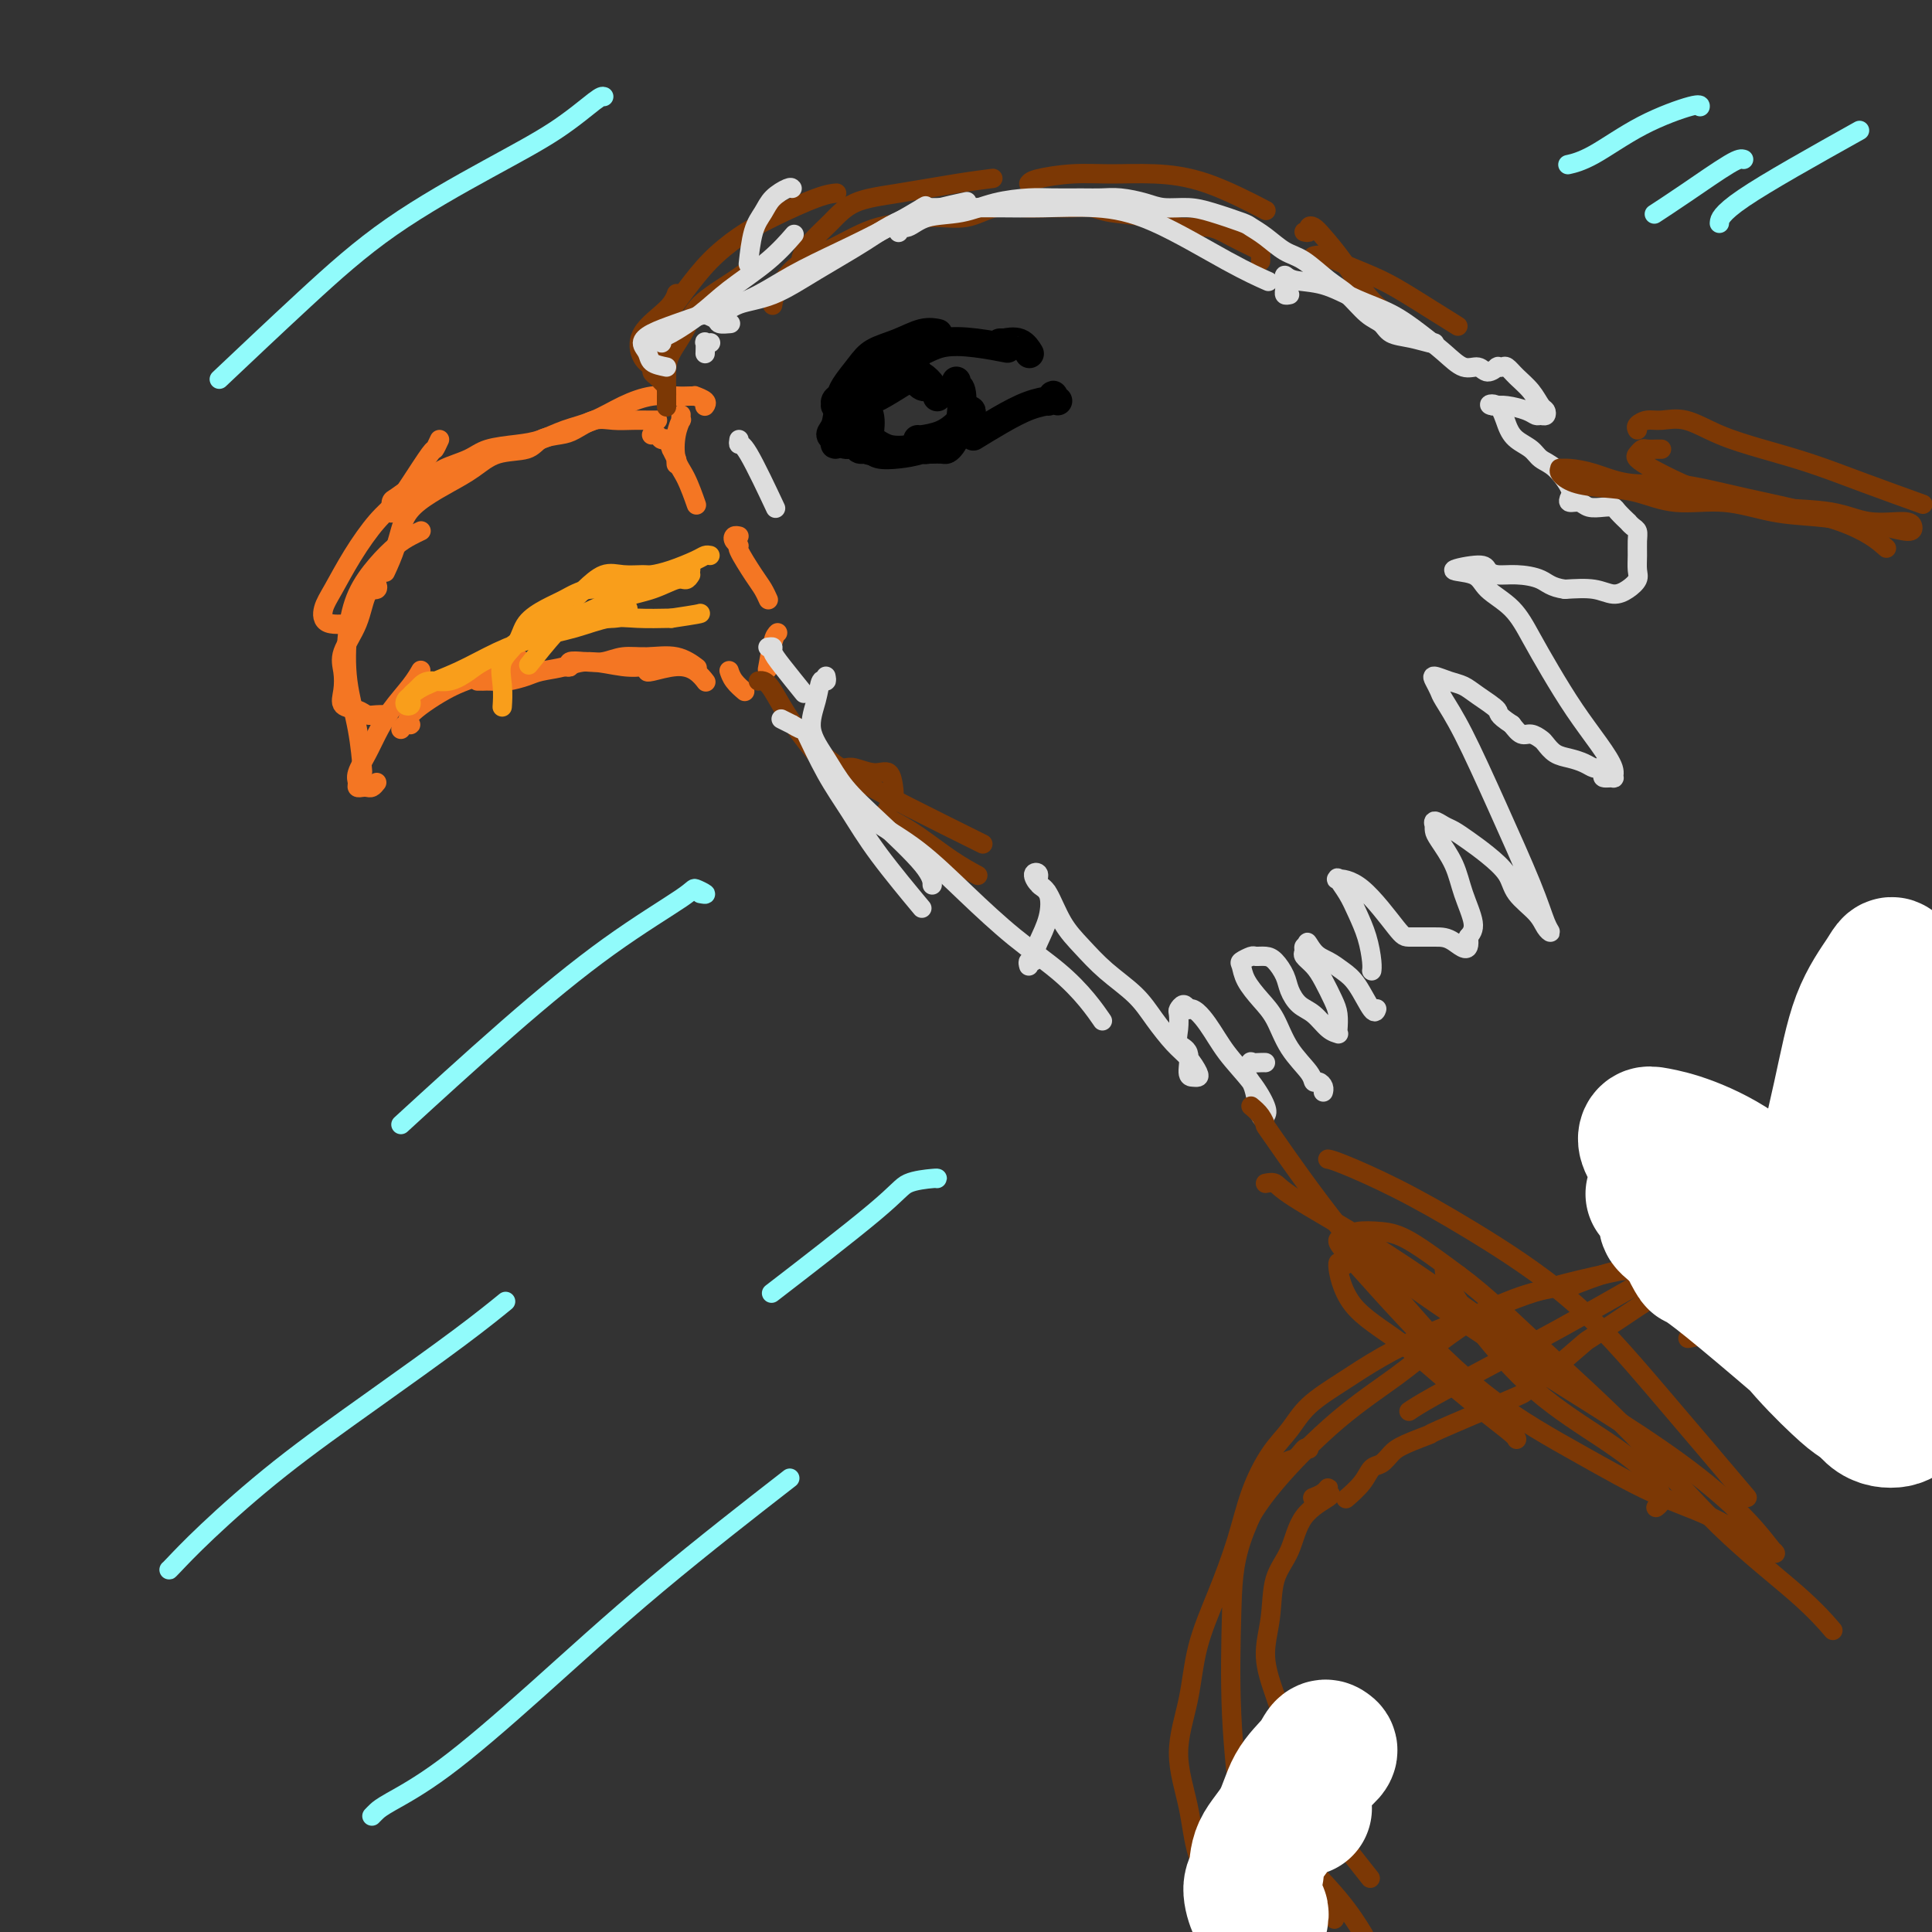<svg viewBox='0 0 400 400' version='1.1' xmlns='http://www.w3.org/2000/svg' xmlns:xlink='http://www.w3.org/1999/xlink'><rect x="0" y="0" width="400" height="400" fill="#333333" stroke="none"/><g fill='none' stroke='rgb(244,118,35)' stroke-width='4' stroke-linecap='round' stroke-linejoin='round'><path d='M146,84c-0.062,0.083 -0.123,0.166 0,0c0.123,-0.166 0.432,-0.580 0,-1c-0.432,-0.420 -1.604,-0.846 -2,-1c-0.396,-0.154 -0.015,-0.036 0,0c0.015,0.036 -0.336,-0.009 -1,0c-0.664,0.009 -1.643,0.071 -3,0c-1.357,-0.071 -3.093,-0.275 -5,0c-1.907,0.275 -3.985,1.030 -6,2c-2.015,0.970 -3.968,2.157 -6,3c-2.032,0.843 -4.145,1.342 -6,2c-1.855,0.658 -3.452,1.475 -5,2c-1.548,0.525 -3.046,0.760 -5,1c-1.954,0.240 -4.364,0.487 -6,1c-1.636,0.513 -2.497,1.293 -4,2c-1.503,0.707 -3.646,1.340 -5,2c-1.354,0.660 -1.918,1.347 -3,2c-1.082,0.653 -2.682,1.272 -4,2c-1.318,0.728 -2.353,1.566 -3,2c-0.647,0.434 -0.905,0.463 -1,1c-0.095,0.537 -0.027,1.582 0,2c0.027,0.418 0.014,0.209 0,0'/><path d='M135,90c-0.089,0.035 -0.177,0.070 0,0c0.177,-0.070 0.621,-0.245 1,0c0.379,0.245 0.694,0.911 1,1c0.306,0.089 0.604,-0.398 1,0c0.396,0.398 0.891,1.679 1,2c0.109,0.321 -0.167,-0.320 0,0c0.167,0.320 0.777,1.601 1,2c0.223,0.399 0.060,-0.085 0,0c-0.060,0.085 -0.017,0.739 0,1c0.017,0.261 0.009,0.131 0,0'/><path d='M141,86c0.007,-0.128 0.015,-0.257 0,0c-0.015,0.257 -0.051,0.898 0,1c0.051,0.102 0.189,-0.336 0,0c-0.189,0.336 -0.705,1.446 -1,3c-0.295,1.554 -0.368,3.550 0,5c0.368,1.450 1.176,2.352 2,4c0.824,1.648 1.664,4.042 2,5c0.336,0.958 0.168,0.479 0,0'/><path d='M153,111c-0.387,-0.082 -0.774,-0.163 -1,0c-0.226,0.163 -0.293,0.571 0,1c0.293,0.429 0.944,0.879 1,1c0.056,0.121 -0.482,-0.086 0,1c0.482,1.086 1.985,3.466 3,5c1.015,1.534 1.543,2.221 2,3c0.457,0.779 0.845,1.651 1,2c0.155,0.349 0.078,0.174 0,0'/><path d='M161,131c-0.311,0.289 -0.622,0.578 -1,2c-0.378,1.422 -0.822,3.978 -1,5c-0.178,1.022 -0.089,0.511 0,0'/><path d='M136,87c0.117,-0.000 0.233,-0.000 0,0c-0.233,0.000 -0.817,0.001 -1,0c-0.183,-0.001 0.034,-0.002 0,0c-0.034,0.002 -0.320,0.007 -1,0c-0.680,-0.007 -1.755,-0.027 -3,0c-1.245,0.027 -2.658,0.100 -4,0c-1.342,-0.100 -2.611,-0.373 -4,0c-1.389,0.373 -2.899,1.394 -4,2c-1.101,0.606 -1.795,0.798 -3,1c-1.205,0.202 -2.922,0.413 -4,1c-1.078,0.587 -1.516,1.549 -3,2c-1.484,0.451 -4.015,0.390 -6,1c-1.985,0.610 -3.423,1.890 -5,3c-1.577,1.110 -3.291,2.049 -5,3c-1.709,0.951 -3.411,1.912 -5,3c-1.589,1.088 -3.065,2.302 -4,4c-0.935,1.698 -1.329,3.880 -2,6c-0.671,2.120 -1.620,4.177 -2,5c-0.380,0.823 -0.190,0.411 0,0'/><path d='M91,91c-0.413,0.887 -0.825,1.774 -1,2c-0.175,0.226 -0.111,-0.210 -1,1c-0.889,1.210 -2.731,4.067 -4,6c-1.269,1.933 -1.965,2.943 -3,4c-1.035,1.057 -2.408,2.161 -4,4c-1.592,1.839 -3.403,4.412 -5,7c-1.597,2.588 -2.980,5.191 -4,7c-1.020,1.809 -1.675,2.825 -2,4c-0.325,1.175 -0.318,2.509 1,3c1.318,0.491 3.948,0.140 5,0c1.052,-0.140 0.526,-0.070 0,0'/><path d='M87,110c0.160,-0.075 0.321,-0.151 0,0c-0.321,0.151 -1.123,0.528 -2,1c-0.877,0.472 -1.830,1.038 -3,2c-1.170,0.962 -2.556,2.318 -4,4c-1.444,1.682 -2.947,3.688 -4,6c-1.053,2.312 -1.655,4.929 -2,8c-0.345,3.071 -0.433,6.596 0,10c0.433,3.404 1.386,6.686 2,10c0.614,3.314 0.890,6.661 1,8c0.110,1.339 0.055,0.669 0,0'/><path d='M78,122c-0.051,-0.543 -0.102,-1.086 0,-1c0.102,0.086 0.357,0.802 0,1c-0.357,0.198 -1.324,-0.120 -2,1c-0.676,1.120 -1.059,3.680 -2,6c-0.941,2.320 -2.439,4.400 -3,6c-0.561,1.600 -0.187,2.720 0,4c0.187,1.280 0.185,2.721 0,4c-0.185,1.279 -0.554,2.395 0,3c0.554,0.605 2.030,0.698 3,1c0.970,0.302 1.435,0.813 2,1c0.565,0.187 1.229,0.050 2,0c0.771,-0.050 1.649,-0.014 2,0c0.351,0.014 0.176,0.007 0,0'/><path d='M78,162c-0.331,0.421 -0.663,0.842 -1,1c-0.337,0.158 -0.680,0.052 -1,0c-0.320,-0.052 -0.615,-0.050 -1,0c-0.385,0.050 -0.858,0.150 -1,0c-0.142,-0.150 0.047,-0.548 0,-1c-0.047,-0.452 -0.329,-0.956 0,-2c0.329,-1.044 1.269,-2.627 2,-4c0.731,-1.373 1.254,-2.536 2,-4c0.746,-1.464 1.715,-3.227 3,-5c1.285,-1.773 2.884,-3.554 4,-5c1.116,-1.446 1.747,-2.556 2,-3c0.253,-0.444 0.126,-0.222 0,0'/><path d='M83,151c0.263,-0.447 0.526,-0.895 1,-1c0.474,-0.105 1.158,0.132 1,0c-0.158,-0.132 -1.158,-0.635 0,-2c1.158,-1.365 4.475,-3.593 7,-5c2.525,-1.407 4.257,-1.994 7,-3c2.743,-1.006 6.498,-2.430 8,-3c1.502,-0.570 0.751,-0.285 0,0'/><path d='M99,141c-0.125,0.000 -0.250,0.001 0,0c0.250,-0.001 0.875,-0.003 1,0c0.125,0.003 -0.250,0.012 0,0c0.250,-0.012 1.126,-0.044 2,0c0.874,0.044 1.746,0.165 3,0c1.254,-0.165 2.891,-0.615 4,-1c1.109,-0.385 1.692,-0.706 3,-1c1.308,-0.294 3.342,-0.562 5,-1c1.658,-0.438 2.939,-1.045 5,-1c2.061,0.045 4.901,0.743 7,1c2.099,0.257 3.457,0.073 4,0c0.543,-0.073 0.272,-0.037 0,0'/><path d='M117,138c0.488,0.111 0.975,0.222 1,0c0.025,-0.222 -0.414,-0.777 0,-1c0.414,-0.223 1.681,-0.114 3,0c1.319,0.114 2.690,0.234 4,0c1.310,-0.234 2.558,-0.822 4,-1c1.442,-0.178 3.077,0.055 5,0c1.923,-0.055 4.133,-0.400 6,0c1.867,0.400 3.391,1.543 4,2c0.609,0.457 0.305,0.229 0,0'/><path d='M134,139c-0.003,0.009 -0.005,0.018 0,0c0.005,-0.018 0.019,-0.064 0,0c-0.019,0.064 -0.071,0.238 1,0c1.071,-0.238 3.267,-0.889 5,-1c1.733,-0.111 3.005,0.316 4,1c0.995,0.684 1.713,1.624 2,2c0.287,0.376 0.144,0.188 0,0'/><path d='M151,139c-0.004,-0.012 -0.008,-0.024 0,0c0.008,0.024 0.027,0.084 0,0c-0.027,-0.084 -0.100,-0.311 0,0c0.100,0.311 0.373,1.161 1,2c0.627,0.839 1.608,1.668 2,2c0.392,0.332 0.196,0.166 0,0'/></g>
<g fill='none' stroke='rgb(249,158,27)' stroke-width='4' stroke-linecap='round' stroke-linejoin='round'><path d='M147,115c-0.318,-0.061 -0.636,-0.122 -1,0c-0.364,0.122 -0.775,0.426 -2,1c-1.225,0.574 -3.264,1.419 -5,2c-1.736,0.581 -3.168,0.897 -4,1c-0.832,0.103 -1.065,-0.006 -2,0c-0.935,0.006 -2.571,0.127 -4,0c-1.429,-0.127 -2.649,-0.503 -4,0c-1.351,0.503 -2.832,1.886 -4,3c-1.168,1.114 -2.025,1.958 -3,3c-0.975,1.042 -2.070,2.280 -3,3c-0.930,0.720 -1.694,0.920 -2,1c-0.306,0.080 -0.153,0.040 0,0'/><path d='M143,118c0.004,-0.399 0.008,-0.799 0,-1c-0.008,-0.201 -0.026,-0.204 0,0c0.026,0.204 0.098,0.613 -1,1c-1.098,0.387 -3.364,0.751 -5,1c-1.636,0.249 -2.642,0.384 -4,1c-1.358,0.616 -3.068,1.714 -5,2c-1.932,0.286 -4.088,-0.241 -6,0c-1.912,0.241 -3.581,1.249 -5,2c-1.419,0.751 -2.587,1.246 -4,2c-1.413,0.754 -3.072,1.768 -4,3c-0.928,1.232 -1.124,2.681 -2,4c-0.876,1.319 -2.431,2.508 -3,4c-0.569,1.492 -0.153,3.286 0,5c0.153,1.714 0.044,3.347 0,4c-0.044,0.653 -0.022,0.327 0,0'/><path d='M143,119c-0.304,0.473 -0.608,0.945 -1,1c-0.392,0.055 -0.872,-0.309 -2,0c-1.128,0.309 -2.902,1.290 -5,2c-2.098,0.710 -4.519,1.149 -7,2c-2.481,0.851 -5.023,2.115 -7,3c-1.977,0.885 -3.390,1.392 -5,2c-1.610,0.608 -3.417,1.317 -5,2c-1.583,0.683 -2.944,1.339 -4,2c-1.056,0.661 -1.809,1.325 -3,2c-1.191,0.675 -2.820,1.361 -4,2c-1.180,0.639 -1.913,1.232 -3,2c-1.087,0.768 -2.530,1.711 -4,2c-1.470,0.289 -2.969,-0.078 -4,0c-1.031,0.078 -1.596,0.599 -2,1c-0.404,0.401 -0.648,0.683 -1,1c-0.352,0.317 -0.813,0.670 -1,1c-0.187,0.330 -0.101,0.636 0,1c0.101,0.364 0.215,0.786 0,1c-0.215,0.214 -0.759,0.221 -1,0c-0.241,-0.221 -0.178,-0.670 0,-1c0.178,-0.330 0.470,-0.539 1,-1c0.530,-0.461 1.297,-1.173 3,-2c1.703,-0.827 4.341,-1.770 7,-3c2.659,-1.230 5.339,-2.746 8,-4c2.661,-1.254 5.304,-2.245 8,-3c2.696,-0.755 5.444,-1.275 8,-2c2.556,-0.725 4.919,-1.657 7,-2c2.081,-0.343 3.880,-0.098 6,0c2.120,0.098 4.560,0.049 7,0'/><path d='M139,128c5.689,-0.844 5.911,-0.956 6,-1c0.089,-0.044 0.044,-0.022 0,0'/><path d='M130,126c-0.379,0.298 -0.757,0.596 -1,1c-0.243,0.404 -0.350,0.915 -2,1c-1.650,0.085 -4.844,-0.256 -7,0c-2.156,0.256 -3.273,1.107 -5,3c-1.727,1.893 -4.065,4.826 -5,6c-0.935,1.174 -0.468,0.587 0,0'/></g>
<g fill='none' stroke='rgb(124,56,5)' stroke-width='4' stroke-linecap='round' stroke-linejoin='round'><path d='M138,80c-0.343,-0.334 -0.687,-0.667 -1,-1c-0.313,-0.333 -0.596,-0.664 -1,-1c-0.404,-0.336 -0.929,-0.676 -1,-1c-0.071,-0.324 0.310,-0.630 0,-1c-0.310,-0.370 -1.312,-0.804 -2,-2c-0.688,-1.196 -1.061,-3.156 0,-5c1.061,-1.844 3.555,-3.573 5,-5c1.445,-1.427 1.841,-2.550 2,-3c0.159,-0.450 0.079,-0.225 0,0'/><path d='M138,84c0.001,0.222 0.001,0.445 0,0c-0.001,-0.445 -0.005,-1.556 0,-2c0.005,-0.444 0.017,-0.221 0,-1c-0.017,-0.779 -0.063,-2.561 0,-4c0.063,-1.439 0.234,-2.537 1,-4c0.766,-1.463 2.125,-3.293 3,-5c0.875,-1.707 1.265,-3.293 3,-5c1.735,-1.707 4.813,-3.537 7,-5c2.187,-1.463 3.482,-2.561 4,-3c0.518,-0.439 0.259,-0.220 0,0'/><path d='M138,78c-0.461,0.154 -0.921,0.308 -1,0c-0.079,-0.308 0.225,-1.077 0,-2c-0.225,-0.923 -0.978,-1.999 -1,-3c-0.022,-1.001 0.688,-1.926 1,-3c0.312,-1.074 0.228,-2.295 1,-4c0.772,-1.705 2.401,-3.893 4,-6c1.599,-2.107 3.168,-4.134 5,-6c1.832,-1.866 3.927,-3.572 6,-5c2.073,-1.428 4.123,-2.579 7,-4c2.877,-1.421 6.582,-3.113 9,-4c2.418,-0.887 3.548,-0.968 4,-1c0.452,-0.032 0.226,-0.016 0,0'/><path d='M166,55c0.035,-0.376 0.071,-0.751 0,-1c-0.071,-0.249 -0.248,-0.370 0,-1c0.248,-0.630 0.920,-1.769 2,-3c1.080,-1.231 2.567,-2.554 4,-4c1.433,-1.446 2.812,-3.015 5,-4c2.188,-0.985 5.184,-1.388 9,-2c3.816,-0.612 8.450,-1.434 12,-2c3.550,-0.566 6.014,-0.876 7,-1c0.986,-0.124 0.493,-0.062 0,0'/><path d='M213,38c0.240,-0.308 0.480,-0.616 2,-1c1.520,-0.384 4.322,-0.845 7,-1c2.678,-0.155 5.234,-0.006 8,0c2.766,0.006 5.741,-0.132 9,0c3.259,0.132 6.800,0.536 11,2c4.200,1.464 9.057,3.990 11,5c1.943,1.010 0.971,0.505 0,0'/><path d='M270,48c0.443,0.104 0.886,0.209 1,0c0.114,-0.209 -0.101,-0.730 0,-1c0.101,-0.270 0.518,-0.289 1,0c0.482,0.289 1.030,0.887 2,2c0.970,1.113 2.363,2.742 4,5c1.637,2.258 3.518,5.146 5,7c1.482,1.854 2.566,2.672 3,3c0.434,0.328 0.217,0.164 0,0'/><path d='M272,53c0.032,-0.011 0.065,-0.023 0,0c-0.065,0.023 -0.227,0.079 0,0c0.227,-0.079 0.843,-0.294 2,0c1.157,0.294 2.854,1.095 5,2c2.146,0.905 4.740,1.913 7,3c2.260,1.087 4.185,2.254 7,4c2.815,1.746 6.518,4.070 8,5c1.482,0.930 0.741,0.465 0,0'/><path d='M261,54c-0.003,0.082 -0.005,0.163 0,0c0.005,-0.163 0.018,-0.571 0,-1c-0.018,-0.429 -0.068,-0.879 0,-1c0.068,-0.121 0.253,0.089 0,0c-0.253,-0.089 -0.946,-0.475 -2,-1c-1.054,-0.525 -2.470,-1.187 -4,-2c-1.530,-0.813 -3.175,-1.777 -5,-2c-1.825,-0.223 -3.831,0.294 -6,0c-2.169,-0.294 -4.502,-1.399 -7,-2c-2.498,-0.601 -5.163,-0.696 -7,-1c-1.837,-0.304 -2.846,-0.816 -4,-1c-1.154,-0.184 -2.452,-0.042 -4,0c-1.548,0.042 -3.347,-0.018 -5,0c-1.653,0.018 -3.162,0.113 -5,0c-1.838,-0.113 -4.006,-0.434 -6,0c-1.994,0.434 -3.813,1.624 -6,2c-2.187,0.376 -4.744,-0.062 -7,0c-2.256,0.062 -4.213,0.622 -6,1c-1.787,0.378 -3.403,0.572 -5,1c-1.597,0.428 -3.174,1.089 -5,2c-1.826,0.911 -3.901,2.073 -6,3c-2.099,0.927 -4.222,1.620 -6,3c-1.778,1.380 -3.209,3.449 -4,5c-0.791,1.551 -0.940,2.586 -1,3c-0.060,0.414 -0.030,0.207 0,0'/><path d='M157,141c0.284,-0.064 0.568,-0.128 1,0c0.432,0.128 1.013,0.447 2,2c0.987,1.553 2.381,4.341 5,8c2.619,3.659 6.463,8.188 8,10c1.537,1.812 0.769,0.906 0,0'/><path d='M167,153c0.697,0.828 1.394,1.656 3,3c1.606,1.344 4.121,3.206 7,5c2.879,1.794 6.121,3.522 11,6c4.879,2.478 11.394,5.708 14,7c2.606,1.292 1.303,0.646 0,0'/><path d='M173,159c0.718,0.036 1.436,0.072 2,0c0.564,-0.072 0.975,-0.251 2,0c1.025,0.251 2.665,0.933 4,1c1.335,0.067 2.366,-0.482 3,0c0.634,0.482 0.870,1.996 1,3c0.130,1.004 0.152,1.500 0,2c-0.152,0.500 -0.480,1.005 -1,2c-0.520,0.995 -1.231,2.479 -2,3c-0.769,0.521 -1.594,0.080 -2,0c-0.406,-0.080 -0.392,0.201 0,0c0.392,-0.201 1.164,-0.884 2,-1c0.836,-0.116 1.738,0.333 3,1c1.262,0.667 2.885,1.550 5,3c2.115,1.450 4.723,3.467 7,5c2.277,1.533 4.222,2.581 5,3c0.778,0.419 0.389,0.210 0,0'/></g>
<g fill='none' stroke='rgb(221,221,221)' stroke-width='4' stroke-linecap='round' stroke-linejoin='round'><path d='M137,71c-0.079,-0.400 -0.157,-0.801 0,-1c0.157,-0.199 0.551,-0.198 2,-1c1.449,-0.802 3.955,-2.408 6,-4c2.045,-1.592 3.631,-3.169 6,-5c2.369,-1.831 5.523,-3.916 8,-6c2.477,-2.084 4.279,-4.167 5,-5c0.721,-0.833 0.360,-0.417 0,0'/><path d='M138,76c-1.193,-0.244 -2.386,-0.488 -3,-1c-0.614,-0.512 -0.650,-1.291 -1,-2c-0.350,-0.709 -1.013,-1.346 -1,-2c0.013,-0.654 0.701,-1.325 2,-2c1.299,-0.675 3.207,-1.355 5,-2c1.793,-0.645 3.470,-1.256 6,-2c2.530,-0.744 5.912,-1.622 9,-3c3.088,-1.378 5.883,-3.256 9,-5c3.117,-1.744 6.557,-3.354 10,-5c3.443,-1.646 6.888,-3.328 10,-5c3.112,-1.672 5.889,-3.335 7,-4c1.111,-0.665 0.555,-0.333 0,0'/><path d='M151,67c0.217,-0.021 0.435,-0.042 0,0c-0.435,0.042 -1.522,0.148 -2,0c-0.478,-0.148 -0.347,-0.551 -1,-1c-0.653,-0.449 -2.090,-0.943 -2,-1c0.090,-0.057 1.708,0.324 3,0c1.292,-0.324 2.256,-1.353 4,-2c1.744,-0.647 4.266,-0.913 7,-2c2.734,-1.087 5.680,-2.996 9,-5c3.320,-2.004 7.014,-4.104 10,-6c2.986,-1.896 5.266,-3.587 9,-5c3.734,-1.413 8.924,-2.546 11,-3c2.076,-0.454 1.038,-0.227 0,0'/><path d='M191,44c0.034,0.113 0.069,0.227 0,0c-0.069,-0.227 -0.241,-0.793 0,-1c0.241,-0.207 0.895,-0.055 1,0c0.105,0.055 -0.339,0.014 1,0c1.339,-0.014 4.460,0.001 7,0c2.540,-0.001 4.497,-0.016 7,0c2.503,0.016 5.551,0.064 9,0c3.449,-0.064 7.300,-0.241 11,0c3.700,0.241 7.249,0.900 12,3c4.751,2.100 10.702,5.642 15,8c4.298,2.358 6.942,3.531 8,4c1.058,0.469 0.529,0.235 0,0'/><path d='M267,61c-0.423,0.088 -0.846,0.177 -1,0c-0.154,-0.177 -0.038,-0.618 0,-1c0.038,-0.382 -0.001,-0.703 0,-1c0.001,-0.297 0.042,-0.568 0,-1c-0.042,-0.432 -0.165,-1.026 0,-1c0.165,0.026 0.619,0.670 2,1c1.381,0.330 3.688,0.345 6,1c2.312,0.655 4.628,1.949 7,3c2.372,1.051 4.799,1.860 7,3c2.201,1.140 4.175,2.612 6,4c1.825,1.388 3.502,2.694 5,4c1.498,1.306 2.818,2.613 4,3c1.182,0.387 2.226,-0.145 3,0c0.774,0.145 1.278,0.967 2,1c0.722,0.033 1.661,-0.723 2,-1c0.339,-0.277 0.079,-0.076 0,0c-0.079,0.076 0.022,0.026 0,0c-0.022,-0.026 -0.168,-0.027 0,0c0.168,0.027 0.650,0.081 1,0c0.350,-0.081 0.566,-0.296 1,0c0.434,0.296 1.084,1.102 2,2c0.916,0.898 2.099,1.887 3,3c0.901,1.113 1.521,2.352 2,3c0.479,0.648 0.818,0.707 1,1c0.182,0.293 0.208,0.821 0,1c-0.208,0.179 -0.648,0.010 -1,0c-0.352,-0.010 -0.615,0.141 -1,0c-0.385,-0.141 -0.890,-0.574 -2,-1c-1.110,-0.426 -2.823,-0.846 -4,-1c-1.177,-0.154 -1.817,-0.041 -2,0c-0.183,0.041 0.091,0.012 0,0c-0.091,-0.012 -0.545,-0.006 -1,0'/><path d='M309,84c-1.421,-0.201 0.027,-0.702 1,0c0.973,0.702 1.470,2.609 2,4c0.530,1.391 1.092,2.267 2,3c0.908,0.733 2.163,1.323 3,2c0.837,0.677 1.256,1.439 2,2c0.744,0.561 1.813,0.920 3,2c1.187,1.080 2.491,2.882 3,4c0.509,1.118 0.223,1.554 0,2c-0.223,0.446 -0.382,0.904 0,1c0.382,0.096 1.305,-0.169 2,0c0.695,0.169 1.161,0.771 2,1c0.839,0.229 2.052,0.085 3,0c0.948,-0.085 1.630,-0.111 2,0c0.370,0.111 0.429,0.358 1,1c0.571,0.642 1.656,1.680 2,2c0.344,0.320 -0.051,-0.077 0,0c0.051,0.077 0.549,0.629 1,1c0.451,0.371 0.854,0.560 1,1c0.146,0.440 0.034,1.129 0,2c-0.034,0.871 0.011,1.923 0,3c-0.011,1.077 -0.076,2.180 0,3c0.076,0.820 0.294,1.358 0,2c-0.294,0.642 -1.099,1.389 -2,2c-0.901,0.611 -1.896,1.088 -3,1c-1.104,-0.088 -2.315,-0.739 -4,-1c-1.685,-0.261 -3.842,-0.130 -6,0'/><path d='M324,122c-2.897,-0.389 -3.639,-1.363 -5,-2c-1.361,-0.637 -3.340,-0.938 -5,-1c-1.660,-0.062 -3.002,0.114 -4,0c-0.998,-0.114 -1.651,-0.520 -2,-1c-0.349,-0.480 -0.393,-1.036 -2,-1c-1.607,0.036 -4.776,0.664 -5,1c-0.224,0.336 2.497,0.379 4,1c1.503,0.621 1.787,1.819 3,3c1.213,1.181 3.356,2.345 5,4c1.644,1.655 2.788,3.801 4,6c1.212,2.199 2.492,4.449 4,7c1.508,2.551 3.243,5.401 5,8c1.757,2.599 3.535,4.946 5,7c1.465,2.054 2.618,3.816 3,5c0.382,1.184 -0.006,1.792 0,2c0.006,0.208 0.406,0.018 0,0c-0.406,-0.018 -1.616,0.136 -2,0c-0.384,-0.136 0.060,-0.561 0,-1c-0.060,-0.439 -0.624,-0.890 -1,-1c-0.376,-0.110 -0.563,0.121 -1,0c-0.437,-0.121 -1.124,-0.595 -2,-1c-0.876,-0.405 -1.939,-0.739 -3,-1c-1.061,-0.261 -2.118,-0.447 -3,-1c-0.882,-0.553 -1.587,-1.474 -2,-2c-0.413,-0.526 -0.533,-0.656 -1,-1c-0.467,-0.344 -1.279,-0.900 -2,-1c-0.721,-0.100 -1.349,0.257 -2,0c-0.651,-0.257 -1.326,-1.129 -2,-2'/><path d='M313,150c-3.415,-2.229 -2.453,-2.300 -3,-3c-0.547,-0.700 -2.603,-2.028 -4,-3c-1.397,-0.972 -2.136,-1.588 -3,-2c-0.864,-0.412 -1.852,-0.618 -3,-1c-1.148,-0.382 -2.456,-0.938 -3,-1c-0.544,-0.062 -0.326,0.372 0,1c0.326,0.628 0.759,1.450 1,2c0.241,0.550 0.292,0.830 1,2c0.708,1.170 2.075,3.232 4,7c1.925,3.768 4.408,9.243 7,15c2.592,5.757 5.293,11.797 7,16c1.707,4.203 2.419,6.568 3,8c0.581,1.432 1.031,1.931 1,2c-0.031,0.069 -0.542,-0.292 -1,-1c-0.458,-0.708 -0.864,-1.765 -2,-3c-1.136,-1.235 -3.004,-2.649 -4,-4c-0.996,-1.351 -1.120,-2.637 -2,-4c-0.880,-1.363 -2.516,-2.801 -4,-4c-1.484,-1.199 -2.814,-2.160 -4,-3c-1.186,-0.840 -2.227,-1.560 -3,-2c-0.773,-0.440 -1.279,-0.598 -2,-1c-0.721,-0.402 -1.656,-1.046 -2,-1c-0.344,0.046 -0.096,0.783 0,1c0.096,0.217 0.041,-0.086 0,0c-0.041,0.086 -0.070,0.561 0,1c0.070,0.439 0.237,0.841 1,2c0.763,1.159 2.122,3.073 3,5c0.878,1.927 1.275,3.865 2,6c0.725,2.135 1.779,4.467 2,6c0.221,1.533 -0.389,2.266 -1,3'/><path d='M304,194c0.571,4.000 -1.500,2.000 -3,1c-1.500,-1.000 -2.427,-1.000 -4,-1c-1.573,0.000 -3.790,0.001 -5,0c-1.210,-0.001 -1.412,-0.002 -3,-2c-1.588,-1.998 -4.563,-5.991 -7,-8c-2.437,-2.009 -4.336,-2.033 -5,-2c-0.664,0.033 -0.095,0.125 0,0c0.095,-0.125 -0.286,-0.465 0,0c0.286,0.465 1.240,1.736 2,3c0.760,1.264 1.328,2.521 2,4c0.672,1.479 1.448,3.180 2,5c0.552,1.820 0.879,3.759 1,5c0.121,1.241 0.034,1.783 0,2c-0.034,0.217 -0.017,0.108 0,0'/><path d='M162,149c-0.242,-0.123 -0.485,-0.246 0,0c0.485,0.246 1.696,0.860 2,1c0.304,0.140 -0.300,-0.195 0,0c0.300,0.195 1.503,0.920 2,1c0.497,0.080 0.289,-0.485 1,1c0.711,1.485 2.343,5.019 4,8c1.657,2.981 3.341,5.407 5,8c1.659,2.593 3.293,5.352 6,9c2.707,3.648 6.488,8.185 8,10c1.512,1.815 0.756,0.907 0,0'/><path d='M171,140c0.096,0.506 0.192,1.011 0,1c-0.192,-0.011 -0.672,-0.539 -1,0c-0.328,0.539 -0.505,2.145 -1,4c-0.495,1.855 -1.310,3.959 -1,6c0.310,2.041 1.743,4.018 3,6c1.257,1.982 2.337,3.967 4,6c1.663,2.033 3.910,4.112 7,7c3.090,2.888 7.024,6.585 9,9c1.976,2.415 1.993,3.547 2,4c0.007,0.453 0.003,0.226 0,0'/><path d='M175,165c1.755,1.646 3.511,3.292 6,5c2.489,1.708 5.712,3.478 9,6c3.288,2.522 6.640,5.797 10,9c3.360,3.203 6.729,6.333 10,9c3.271,2.667 6.444,4.869 9,7c2.556,2.131 4.496,4.189 6,6c1.504,1.811 2.573,3.375 3,4c0.427,0.625 0.214,0.313 0,0'/><path d='M213,200c-0.117,-0.437 -0.235,-0.874 0,-1c0.235,-0.126 0.821,0.058 1,0c0.179,-0.058 -0.051,-0.357 0,-1c0.051,-0.643 0.383,-1.629 1,-3c0.617,-1.371 1.520,-3.126 2,-5c0.480,-1.874 0.537,-3.868 0,-5c-0.537,-1.132 -1.669,-1.401 -2,-2c-0.331,-0.599 0.140,-1.529 0,-2c-0.140,-0.471 -0.891,-0.483 -1,0c-0.109,0.483 0.426,1.461 1,2c0.574,0.539 1.189,0.639 2,2c0.811,1.361 1.819,3.983 3,6c1.181,2.017 2.536,3.429 4,5c1.464,1.571 3.039,3.301 5,5c1.961,1.699 4.308,3.365 6,5c1.692,1.635 2.727,3.237 4,5c1.273,1.763 2.783,3.688 4,5c1.217,1.312 2.140,2.012 3,3c0.860,0.988 1.658,2.265 2,3c0.342,0.735 0.228,0.927 0,1c-0.228,0.073 -0.569,0.025 -1,0c-0.431,-0.025 -0.952,-0.028 -1,-1c-0.048,-0.972 0.379,-2.914 0,-4c-0.379,-1.086 -1.563,-1.315 -2,-2c-0.437,-0.685 -0.128,-1.827 0,-3c0.128,-1.173 0.076,-2.376 0,-3c-0.076,-0.624 -0.174,-0.668 0,-1c0.174,-0.332 0.621,-0.952 1,-1c0.379,-0.048 0.689,0.476 1,1'/><path d='M246,209c1.041,-0.690 2.644,1.086 4,3c1.356,1.914 2.466,3.966 4,6c1.534,2.034 3.494,4.049 5,6c1.506,1.951 2.559,3.837 3,5c0.441,1.163 0.271,1.602 0,2c-0.271,0.398 -0.643,0.754 -1,0c-0.357,-0.754 -0.700,-2.619 -1,-4c-0.300,-1.381 -0.557,-2.279 -1,-3c-0.443,-0.721 -1.071,-1.265 -1,-2c0.071,-0.735 0.842,-1.661 1,-2c0.158,-0.339 -0.298,-0.091 0,0c0.298,0.091 1.349,0.024 2,0c0.651,-0.024 0.900,-0.007 1,0c0.100,0.007 0.050,0.003 0,0'/><path d='M274,226c-0.022,0.081 -0.045,0.161 0,0c0.045,-0.161 0.157,-0.565 0,-1c-0.157,-0.435 -0.583,-0.903 -1,-1c-0.417,-0.097 -0.824,0.176 -1,0c-0.176,-0.176 -0.120,-0.802 -1,-2c-0.880,-1.198 -2.694,-2.969 -4,-5c-1.306,-2.031 -2.103,-4.323 -3,-6c-0.897,-1.677 -1.894,-2.740 -3,-4c-1.106,-1.260 -2.322,-2.716 -3,-4c-0.678,-1.284 -0.817,-2.397 -1,-3c-0.183,-0.603 -0.411,-0.696 0,-1c0.411,-0.304 1.462,-0.819 2,-1c0.538,-0.181 0.563,-0.030 1,0c0.437,0.030 1.285,-0.063 2,0c0.715,0.063 1.297,0.281 2,1c0.703,0.719 1.529,1.940 2,3c0.471,1.060 0.589,1.958 1,3c0.411,1.042 1.115,2.227 2,3c0.885,0.773 1.950,1.134 3,2c1.050,0.866 2.086,2.237 3,3c0.914,0.763 1.707,0.918 2,1c0.293,0.082 0.087,0.090 0,0c-0.087,-0.090 -0.053,-0.279 0,-1c0.053,-0.721 0.126,-1.976 0,-3c-0.126,-1.024 -0.450,-1.818 -1,-3c-0.550,-1.182 -1.325,-2.751 -2,-4c-0.675,-1.249 -1.250,-2.177 -2,-3c-0.750,-0.823 -1.675,-1.540 -2,-2c-0.325,-0.460 -0.049,-0.662 0,-1c0.049,-0.338 -0.129,-0.811 0,-1c0.129,-0.189 0.564,-0.095 1,0'/><path d='M271,196c-0.845,-2.035 0.043,-0.124 1,1c0.957,1.124 1.983,1.460 3,2c1.017,0.540 2.024,1.283 3,2c0.976,0.717 1.921,1.409 3,3c1.079,1.591 2.290,4.082 3,5c0.710,0.918 0.917,0.262 1,0c0.083,-0.262 0.041,-0.131 0,0'/><path d='M297,71c-0.079,0.097 -0.159,0.194 -1,0c-0.841,-0.194 -2.444,-0.678 -4,-1c-1.556,-0.322 -3.065,-0.483 -4,-1c-0.935,-0.517 -1.296,-1.392 -2,-2c-0.704,-0.608 -1.752,-0.949 -3,-2c-1.248,-1.051 -2.697,-2.813 -4,-4c-1.303,-1.187 -2.461,-1.799 -4,-3c-1.539,-1.201 -3.458,-2.989 -5,-4c-1.542,-1.011 -2.705,-1.244 -4,-2c-1.295,-0.756 -2.722,-2.035 -4,-3c-1.278,-0.965 -2.407,-1.617 -3,-2c-0.593,-0.383 -0.649,-0.498 -2,-1c-1.351,-0.502 -3.995,-1.392 -6,-2c-2.005,-0.608 -3.369,-0.933 -5,-1c-1.631,-0.067 -3.529,0.126 -5,0c-1.471,-0.126 -2.515,-0.569 -4,-1c-1.485,-0.431 -3.413,-0.848 -5,-1c-1.587,-0.152 -2.835,-0.039 -4,0c-1.165,0.039 -2.248,0.003 -4,0c-1.752,-0.003 -4.173,0.025 -6,0c-1.827,-0.025 -3.059,-0.104 -5,0c-1.941,0.104 -4.590,0.391 -7,1c-2.410,0.609 -4.579,1.540 -7,2c-2.421,0.460 -5.093,0.449 -7,1c-1.907,0.551 -3.047,1.663 -4,2c-0.953,0.337 -1.718,-0.102 -2,0c-0.282,0.102 -0.081,0.743 0,1c0.081,0.257 0.040,0.128 0,0'/><path d='M164,39c-0.129,-0.155 -0.259,-0.310 -1,0c-0.741,0.310 -2.094,1.086 -3,2c-0.906,0.914 -1.367,1.967 -2,3c-0.633,1.033 -1.440,2.047 -2,4c-0.560,1.953 -0.874,4.844 -1,6c-0.126,1.156 -0.063,0.578 0,0'/><path d='M147,71c0.113,-0.016 0.226,-0.032 0,0c-0.226,0.032 -0.793,0.112 -1,0c-0.207,-0.112 -0.056,-0.415 0,0c0.056,0.415 0.016,1.547 0,2c-0.016,0.453 -0.008,0.226 0,0'/><path d='M153,91c-0.077,0.494 -0.155,0.988 0,1c0.155,0.012 0.542,-0.458 2,2c1.458,2.458 3.988,7.845 5,10c1.012,2.155 0.506,1.077 0,0'/><path d='M159,134c0.451,-0.062 0.903,-0.124 1,0c0.097,0.124 -0.159,0.435 0,1c0.159,0.565 0.735,1.383 2,3c1.265,1.617 3.219,4.033 4,5c0.781,0.967 0.391,0.483 0,0'/></g>
<g fill='none' stroke='rgb(0,0,0)' stroke-width='6' stroke-linecap='round' stroke-linejoin='round'><path d='M190,77c-0.714,0.502 -1.427,1.004 -3,2c-1.573,0.996 -4.005,2.485 -5,3c-0.995,0.515 -0.554,0.054 -1,0c-0.446,-0.054 -1.780,0.298 -2,1c-0.220,0.702 0.674,1.753 1,3c0.326,1.247 0.084,2.689 0,4c-0.084,1.311 -0.008,2.491 0,3c0.008,0.509 -0.050,0.346 0,0c0.050,-0.346 0.210,-0.877 0,-1c-0.210,-0.123 -0.789,0.160 -1,0c-0.211,-0.160 -0.053,-0.764 0,-1c0.053,-0.236 -0.000,-0.105 0,0c0.000,0.105 0.053,0.185 0,0c-0.053,-0.185 -0.213,-0.634 0,-1c0.213,-0.366 0.798,-0.650 1,-1c0.202,-0.350 0.022,-0.765 0,-1c-0.022,-0.235 0.116,-0.288 0,0c-0.116,0.288 -0.484,0.919 -1,1c-0.516,0.081 -1.181,-0.388 -2,0c-0.819,0.388 -1.793,1.632 -2,2c-0.207,0.368 0.354,-0.140 0,0c-0.354,0.140 -1.624,0.929 -2,1c-0.376,0.071 0.142,-0.577 0,-1c-0.142,-0.423 -0.945,-0.620 -1,-1c-0.055,-0.380 0.637,-0.944 1,-2c0.363,-1.056 0.396,-2.603 1,-4c0.604,-1.397 1.778,-2.645 3,-4c1.222,-1.355 2.492,-2.816 4,-4c1.508,-1.184 3.254,-2.092 5,-3'/><path d='M186,73c2.967,-3.083 3.383,-2.290 4,-2c0.617,0.290 1.435,0.078 2,0c0.565,-0.078 0.876,-0.022 1,0c0.124,0.022 0.062,0.011 0,0'/><path d='M176,87c0.091,0.092 0.182,0.183 0,0c-0.182,-0.183 -0.638,-0.641 -1,-1c-0.362,-0.359 -0.629,-0.621 -1,-1c-0.371,-0.379 -0.844,-0.876 -1,-1c-0.156,-0.124 0.006,0.126 0,0c-0.006,-0.126 -0.180,-0.628 0,-1c0.180,-0.372 0.714,-0.613 1,-1c0.286,-0.387 0.323,-0.920 1,-2c0.677,-1.080 1.993,-2.706 3,-4c1.007,-1.294 1.706,-2.256 3,-3c1.294,-0.744 3.182,-1.272 5,-2c1.818,-0.728 3.566,-1.658 5,-2c1.434,-0.342 2.552,-0.098 3,0c0.448,0.098 0.224,0.049 0,0'/><path d='M184,76c-0.134,-0.324 -0.268,-0.648 0,-1c0.268,-0.352 0.938,-0.732 2,-1c1.062,-0.268 2.517,-0.426 4,-1c1.483,-0.574 2.996,-1.566 5,-2c2.004,-0.434 4.501,-0.309 7,0c2.499,0.309 5.000,0.803 6,1c1.000,0.197 0.500,0.099 0,0'/><path d='M192,80c-0.308,0.082 -0.616,0.164 -1,0c-0.384,-0.164 -0.842,-0.574 -1,-1c-0.158,-0.426 -0.014,-0.867 0,-1c0.014,-0.133 -0.101,0.042 0,0c0.101,-0.042 0.419,-0.300 1,0c0.581,0.300 1.426,1.158 2,2c0.574,0.842 0.878,1.669 1,2c0.122,0.331 0.061,0.165 0,0'/><path d='M198,79c0.002,0.030 0.004,0.060 0,0c-0.004,-0.060 -0.014,-0.211 0,0c0.014,0.211 0.053,0.784 0,1c-0.053,0.216 -0.199,0.075 0,0c0.199,-0.075 0.744,-0.083 1,1c0.256,1.083 0.225,3.257 0,5c-0.225,1.743 -0.642,3.056 -1,4c-0.358,0.944 -0.657,1.521 -1,2c-0.343,0.479 -0.731,0.860 -1,1c-0.269,0.140 -0.419,0.038 -1,0c-0.581,-0.038 -1.595,-0.011 -2,0c-0.405,0.011 -0.203,0.005 0,0'/><path d='M195,91c0.083,0.030 0.167,0.060 0,0c-0.167,-0.060 -0.584,-0.208 -1,0c-0.416,0.208 -0.832,0.774 -1,1c-0.168,0.226 -0.087,0.113 0,0c0.087,-0.113 0.180,-0.224 0,0c-0.180,0.224 -0.631,0.785 -1,1c-0.369,0.215 -0.654,0.086 -1,0c-0.346,-0.086 -0.752,-0.128 -2,0c-1.248,0.128 -3.339,0.425 -5,0c-1.661,-0.425 -2.892,-1.574 -4,-2c-1.108,-0.426 -2.094,-0.129 -3,0c-0.906,0.129 -1.733,0.091 -2,0c-0.267,-0.091 0.026,-0.236 0,0c-0.026,0.236 -0.370,0.851 0,1c0.370,0.149 1.456,-0.170 2,0c0.544,0.170 0.547,0.828 1,1c0.453,0.172 1.355,-0.143 2,0c0.645,0.143 1.032,0.746 2,1c0.968,0.254 2.517,0.161 4,0c1.483,-0.161 2.899,-0.389 5,-1c2.101,-0.611 4.886,-1.603 6,-2c1.114,-0.397 0.557,-0.198 0,0'/><path d='M219,83c-0.459,-0.391 -0.918,-0.783 -1,-1c-0.082,-0.217 0.213,-0.260 0,0c-0.213,0.260 -0.933,0.823 -1,1c-0.067,0.177 0.521,-0.033 0,0c-0.521,0.033 -2.150,0.308 -4,1c-1.850,0.692 -3.921,1.802 -6,3c-2.079,1.198 -4.165,2.485 -5,3c-0.835,0.515 -0.417,0.257 0,0'/><path d='M201,86c0.111,-0.429 0.223,-0.858 0,-1c-0.223,-0.142 -0.779,0.002 -1,0c-0.221,-0.002 -0.105,-0.152 0,0c0.105,0.152 0.200,0.605 0,1c-0.200,0.395 -0.695,0.733 -1,1c-0.305,0.267 -0.422,0.464 -1,1c-0.578,0.536 -1.619,1.412 -3,2c-1.381,0.588 -3.103,0.889 -4,1c-0.897,0.111 -0.971,0.032 -1,0c-0.029,-0.032 -0.015,-0.016 0,0'/><path d='M207,71c0.403,0.004 0.805,0.009 1,0c0.195,-0.009 0.182,-0.030 0,0c-0.182,0.030 -0.533,0.111 0,0c0.533,-0.111 1.951,-0.415 3,0c1.049,0.415 1.728,1.547 2,2c0.272,0.453 0.136,0.226 0,0'/></g>
<g fill='none' stroke='rgb(124,56,5)' stroke-width='4' stroke-linecap='round' stroke-linejoin='round'><path d='M259,229c0.715,0.598 1.431,1.197 2,2c0.569,0.803 0.992,1.812 1,2c0.008,0.188 -0.400,-0.444 2,3c2.400,3.444 7.608,10.966 14,19c6.392,8.034 13.969,16.581 17,20c3.031,3.419 1.515,1.709 0,0'/><path d='M339,89c-0.165,-0.304 -0.330,-0.609 0,-1c0.330,-0.391 1.154,-0.870 2,-1c0.846,-0.130 1.713,0.089 3,0c1.287,-0.089 2.995,-0.486 5,0c2.005,0.486 4.308,1.854 7,3c2.692,1.146 5.774,2.069 9,3c3.226,0.931 6.597,1.868 10,3c3.403,1.132 6.839,2.459 11,4c4.161,1.541 9.046,3.298 11,4c1.954,0.702 0.977,0.351 0,0'/><path d='M344,93c-0.219,-0.007 -0.439,-0.014 -1,0c-0.561,0.014 -1.464,0.047 -2,0c-0.536,-0.047 -0.705,-0.176 -1,0c-0.295,0.176 -0.716,0.655 -1,1c-0.284,0.345 -0.431,0.555 0,1c0.431,0.445 1.439,1.126 3,2c1.561,0.874 3.674,1.941 6,3c2.326,1.059 4.864,2.111 8,3c3.136,0.889 6.868,1.614 11,2c4.132,0.386 8.662,0.434 12,1c3.338,0.566 5.482,1.651 8,2c2.518,0.349 5.408,-0.039 7,0c1.592,0.039 1.885,0.505 2,1c0.115,0.495 0.051,1.021 -1,1c-1.051,-0.021 -3.088,-0.588 -5,-1c-1.912,-0.412 -3.699,-0.669 -6,-1c-2.301,-0.331 -5.117,-0.736 -8,-1c-2.883,-0.264 -5.834,-0.385 -9,-1c-3.166,-0.615 -6.549,-1.722 -10,-2c-3.451,-0.278 -6.971,0.273 -10,0c-3.029,-0.273 -5.568,-1.369 -8,-2c-2.432,-0.631 -4.758,-0.796 -7,-1c-2.242,-0.204 -4.401,-0.447 -6,-1c-1.599,-0.553 -2.639,-1.414 -3,-2c-0.361,-0.586 -0.043,-0.896 0,-1c0.043,-0.104 -0.190,-0.003 0,0c0.190,0.003 0.804,-0.092 2,0c1.196,0.092 2.976,0.371 5,1c2.024,0.629 4.293,1.608 7,2c2.707,0.392 5.854,0.196 9,0'/><path d='M346,100c5.887,0.766 9.104,1.679 15,3c5.896,1.321 14.472,3.048 20,5c5.528,1.952 8.008,4.129 9,5c0.992,0.871 0.496,0.435 0,0'/><path d='M262,245c0.735,-0.140 1.470,-0.280 2,0c0.530,0.280 0.854,0.980 4,3c3.146,2.020 9.114,5.362 15,9c5.886,3.638 11.691,7.573 18,12c6.309,4.427 13.122,9.346 18,13c4.878,3.654 7.822,6.044 9,7c1.178,0.956 0.589,0.478 0,0'/><path d='M275,240c0.027,0.003 0.054,0.007 0,0c-0.054,-0.007 -0.188,-0.023 0,0c0.188,0.023 0.699,0.085 3,1c2.301,0.915 6.391,2.683 11,5c4.609,2.317 9.735,5.184 16,9c6.265,3.816 13.669,8.579 20,14c6.331,5.421 11.589,11.498 18,19c6.411,7.502 13.975,16.429 17,20c3.025,3.571 1.513,1.785 0,0'/><path d='M299,262c0.011,0.997 0.022,1.994 1,4c0.978,2.006 2.922,5.020 6,9c3.078,3.980 7.290,8.927 12,13c4.710,4.073 9.917,7.274 14,10c4.083,2.726 7.043,4.978 9,7c1.957,2.022 2.912,3.814 3,5c0.088,1.186 -0.689,1.768 -1,2c-0.311,0.232 -0.155,0.116 0,0'/><path d='M314,298c-0.003,-0.195 -0.005,-0.390 -2,-2c-1.995,-1.610 -5.982,-4.633 -10,-8c-4.018,-3.367 -8.069,-7.076 -12,-10c-3.931,-2.924 -7.744,-5.061 -10,-8c-2.256,-2.939 -2.954,-6.680 -3,-8c-0.046,-1.320 0.561,-0.221 1,0c0.439,0.221 0.711,-0.437 1,-1c0.289,-0.563 0.595,-1.030 1,-1c0.405,0.030 0.910,0.558 2,1c1.090,0.442 2.764,0.798 5,2c2.236,1.202 5.034,3.249 9,6c3.966,2.751 9.102,6.206 15,10c5.898,3.794 12.560,7.928 19,12c6.440,4.072 12.660,8.083 18,12c5.340,3.917 9.802,7.742 13,11c3.198,3.258 5.131,5.950 6,7c0.869,1.050 0.672,0.460 0,0c-0.672,-0.460 -1.819,-0.788 -4,-2c-2.181,-1.212 -5.395,-3.306 -9,-5c-3.605,-1.694 -7.601,-2.987 -12,-5c-4.399,-2.013 -9.202,-4.746 -15,-8c-5.798,-3.254 -12.591,-7.029 -19,-12c-6.409,-4.971 -12.436,-11.140 -17,-16c-4.564,-4.860 -7.667,-8.413 -10,-11c-2.333,-2.587 -3.896,-4.208 -4,-5c-0.104,-0.792 1.251,-0.757 2,-1c0.749,-0.243 0.891,-0.766 2,-1c1.109,-0.234 3.183,-0.178 5,0c1.817,0.178 3.376,0.480 6,2c2.624,1.520 6.312,4.260 10,7'/><path d='M302,264c5.404,3.953 10.913,9.337 17,15c6.087,5.663 12.753,11.606 19,18c6.247,6.394 12.077,13.240 18,19c5.923,5.760 11.941,10.435 16,14c4.059,3.565 6.160,6.018 7,7c0.840,0.982 0.420,0.491 0,0'/><path d='M405,204c0.101,-0.195 0.201,-0.389 0,0c-0.201,0.389 -0.704,1.362 -1,2c-0.296,0.638 -0.385,0.941 -2,4c-1.615,3.059 -4.754,8.875 -7,14c-2.246,5.125 -3.597,9.559 -6,14c-2.403,4.441 -5.857,8.889 -9,13c-3.143,4.111 -5.977,7.885 -10,12c-4.023,4.115 -9.237,8.569 -13,11c-3.763,2.431 -6.075,2.837 -7,3c-0.925,0.163 -0.462,0.081 0,0'/><path d='M383,246c-0.012,-0.064 -0.025,-0.128 0,0c0.025,0.128 0.087,0.448 -2,1c-2.087,0.552 -6.322,1.338 -11,3c-4.678,1.662 -9.798,4.202 -15,7c-5.202,2.798 -10.487,5.853 -16,9c-5.513,3.147 -11.253,6.385 -16,9c-4.747,2.615 -8.499,4.608 -13,7c-4.501,2.392 -9.750,5.182 -13,7c-3.250,1.818 -4.500,2.662 -5,3c-0.500,0.338 -0.250,0.169 0,0'/><path d='M343,262c-0.580,-0.051 -1.160,-0.101 -2,0c-0.840,0.101 -1.941,0.355 -5,1c-3.059,0.645 -8.075,1.681 -13,3c-4.925,1.319 -9.757,2.922 -14,5c-4.243,2.078 -7.896,4.632 -11,7c-3.104,2.368 -5.658,4.552 -9,7c-3.342,2.448 -7.470,5.162 -12,9c-4.530,3.838 -9.462,8.802 -13,13c-3.538,4.198 -5.683,7.630 -7,11c-1.317,3.370 -1.805,6.677 -2,8c-0.195,1.323 -0.098,0.661 0,0'/><path d='M271,300c-0.265,-0.226 -0.529,-0.452 -1,0c-0.471,0.452 -1.147,1.583 -2,2c-0.853,0.417 -1.883,0.121 -4,3c-2.117,2.879 -5.321,8.935 -7,14c-1.679,5.065 -1.835,9.141 -2,15c-0.165,5.859 -0.341,13.500 0,21c0.341,7.500 1.199,14.857 2,21c0.801,6.143 1.544,11.071 2,15c0.456,3.929 0.624,6.860 1,9c0.376,2.140 0.958,3.490 1,4c0.042,0.510 -0.458,0.181 -1,0c-0.542,-0.181 -1.127,-0.213 -2,-1c-0.873,-0.787 -2.033,-2.327 -3,-4c-0.967,-1.673 -1.741,-3.479 -3,-6c-1.259,-2.521 -3.002,-5.759 -4,-9c-0.998,-3.241 -1.251,-6.487 -2,-10c-0.749,-3.513 -1.996,-7.293 -2,-11c-0.004,-3.707 1.233,-7.342 2,-11c0.767,-3.658 1.065,-7.338 2,-11c0.935,-3.662 2.508,-7.304 4,-11c1.492,-3.696 2.903,-7.446 4,-11c1.097,-3.554 1.880,-6.911 3,-10c1.120,-3.089 2.578,-5.910 4,-8c1.422,-2.090 2.810,-3.448 4,-5c1.190,-1.552 2.183,-3.299 4,-5c1.817,-1.701 4.456,-3.355 7,-5c2.544,-1.645 4.991,-3.281 8,-5c3.009,-1.719 6.580,-3.523 10,-5c3.420,-1.477 6.690,-2.628 10,-4c3.310,-1.372 6.660,-2.963 10,-4c3.340,-1.037 6.670,-1.518 10,-2'/><path d='M326,266c9.381,-3.640 8.834,-2.738 11,-3c2.166,-0.262 7.045,-1.686 12,-3c4.955,-1.314 9.987,-2.518 12,-3c2.013,-0.482 1.006,-0.241 0,0'/><path d='M347,266c0.001,-0.274 0.001,-0.547 0,-1c-0.001,-0.453 -0.005,-1.085 0,-1c0.005,0.085 0.017,0.886 2,0c1.983,-0.886 5.937,-3.458 10,-6c4.063,-2.542 8.236,-5.054 13,-9c4.764,-3.946 10.120,-9.327 15,-14c4.880,-4.673 9.283,-8.639 13,-12c3.717,-3.361 6.746,-6.117 9,-8c2.254,-1.883 3.731,-2.893 5,-4c1.269,-1.107 2.329,-2.311 3,-3c0.671,-0.689 0.954,-0.864 1,-1c0.046,-0.136 -0.146,-0.232 0,0c0.146,0.232 0.631,0.794 1,1c0.369,0.206 0.622,0.058 1,0c0.378,-0.058 0.881,-0.026 1,0c0.119,0.026 -0.146,0.047 0,0c0.146,-0.047 0.702,-0.161 1,0c0.298,0.161 0.336,0.599 0,1c-0.336,0.401 -1.048,0.767 -2,2c-0.952,1.233 -2.144,3.332 -4,5c-1.856,1.668 -4.376,2.903 -7,5c-2.624,2.097 -5.352,5.056 -9,8c-3.648,2.944 -8.215,5.871 -13,9c-4.785,3.129 -9.788,6.458 -15,10c-5.212,3.542 -10.632,7.298 -16,11c-5.368,3.702 -10.684,7.351 -16,11'/><path d='M340,270c-11.655,7.854 -10.793,6.988 -12,8c-1.207,1.012 -4.483,3.902 -7,6c-2.517,2.098 -4.274,3.405 -5,4c-0.726,0.595 -0.421,0.477 -4,2c-3.579,1.523 -11.042,4.688 -14,6c-2.958,1.312 -1.412,0.770 -2,1c-0.588,0.230 -3.311,1.233 -5,2c-1.689,0.767 -2.345,1.299 -3,2c-0.655,0.701 -1.311,1.572 -2,2c-0.689,0.428 -1.411,0.414 -2,1c-0.589,0.586 -1.043,1.773 -2,3c-0.957,1.227 -2.416,2.493 -3,3c-0.584,0.507 -0.292,0.253 0,0'/><path d='M272,310c-0.194,0.076 -0.387,0.151 0,0c0.387,-0.151 1.355,-0.529 2,-1c0.645,-0.471 0.967,-1.036 1,-1c0.033,0.036 -0.222,0.674 0,1c0.222,0.326 0.923,0.342 0,1c-0.923,0.658 -3.468,1.958 -5,4c-1.532,2.042 -2.051,4.827 -3,7c-0.949,2.173 -2.328,3.735 -3,6c-0.672,2.265 -0.637,5.235 -1,8c-0.363,2.765 -1.122,5.327 -1,8c0.122,2.673 1.127,5.457 2,8c0.873,2.543 1.616,4.847 2,7c0.384,2.153 0.411,4.157 2,7c1.589,2.843 4.740,6.527 6,8c1.260,1.473 0.630,0.737 0,0'/><path d='M270,359c-0.034,0.347 -0.068,0.693 0,1c0.068,0.307 0.236,0.574 0,2c-0.236,1.426 -0.878,4.011 0,7c0.878,2.989 3.275,6.382 6,10c2.725,3.618 5.779,7.462 7,9c1.221,1.538 0.611,0.769 0,0'/><path d='M264,377c-0.250,1.131 -0.500,2.262 1,5c1.500,2.738 4.750,7.083 7,10c2.250,2.917 3.500,4.405 4,5c0.500,0.595 0.250,0.298 0,0'/><path d='M267,380c0.512,0.300 1.024,0.600 1,1c-0.024,0.400 -0.584,0.901 1,3c1.584,2.099 5.311,5.796 8,9c2.689,3.204 4.340,5.915 5,7c0.660,1.085 0.330,0.542 0,0'/></g>
<g fill='none' stroke='rgb(145,251,251)' stroke-width='4' stroke-linecap='round' stroke-linejoin='round'><path d='M35,325c-0.035,0.065 -0.071,0.130 1,-1c1.071,-1.130 3.248,-3.456 7,-7c3.752,-3.544 9.080,-8.306 15,-13c5.920,-4.694 12.432,-9.320 19,-14c6.568,-4.680 13.191,-9.414 18,-13c4.809,-3.586 7.802,-6.025 9,-7c1.198,-0.975 0.599,-0.488 0,0'/><path d='M77,376c0.302,-0.315 0.605,-0.630 1,-1c0.395,-0.370 0.884,-0.796 3,-2c2.116,-1.204 5.860,-3.187 11,-7c5.140,-3.813 11.677,-9.455 19,-16c7.323,-6.545 15.433,-13.993 25,-22c9.567,-8.007 20.591,-16.573 25,-20c4.409,-3.427 2.205,-1.713 0,0'/><path d='M194,244c0.083,-0.051 0.166,-0.102 -1,0c-1.166,0.102 -3.581,0.357 -5,1c-1.419,0.643 -1.844,1.673 -7,6c-5.156,4.327 -15.045,11.951 -19,15c-3.955,3.049 -1.978,1.525 0,0'/><path d='M145,185c0.646,0.119 1.292,0.239 1,0c-0.292,-0.239 -1.521,-0.835 -2,-1c-0.479,-0.165 -0.209,0.102 -3,2c-2.791,1.898 -8.645,5.426 -15,10c-6.355,4.574 -13.211,10.193 -21,17c-7.789,6.807 -16.511,14.802 -20,18c-3.489,3.198 -1.744,1.599 0,0'/><path d='M125,20c-0.232,-0.088 -0.463,-0.175 -2,1c-1.537,1.175 -4.379,3.613 -8,6c-3.621,2.387 -8.020,4.722 -14,8c-5.980,3.278 -13.541,7.497 -20,12c-6.459,4.503 -11.816,9.289 -18,15c-6.184,5.711 -13.195,12.346 -16,15c-2.805,2.654 -1.402,1.327 0,0'/><path d='M352,22c-0.006,0.077 -0.013,0.154 0,0c0.013,-0.154 0.045,-0.538 -2,0c-2.045,0.538 -6.167,2.000 -10,4c-3.833,2.000 -7.378,4.538 -10,6c-2.622,1.462 -4.321,1.846 -5,2c-0.679,0.154 -0.340,0.077 0,0'/><path d='M361,33c-0.429,-0.137 -0.857,-0.274 -3,1c-2.143,1.274 -6.000,3.958 -9,6c-3.000,2.042 -5.143,3.440 -6,4c-0.857,0.560 -0.429,0.280 0,0'/><path d='M385,27c-9.578,5.356 -19.156,10.711 -24,14c-4.844,3.289 -4.956,4.511 -5,5c-0.044,0.489 -0.022,0.244 0,0'/></g>
<g fill='none' stroke='rgb(255,255,255)' stroke-width='28' stroke-linecap='round' stroke-linejoin='round'><path d='M399,224c-0.370,-1.033 -0.740,-2.065 -1,-3c-0.260,-0.935 -0.410,-1.771 -1,-3c-0.590,-1.229 -1.620,-2.850 -3,-3c-1.380,-0.150 -3.109,1.171 -5,5c-1.891,3.829 -3.944,10.165 -5,18c-1.056,7.835 -1.114,17.168 -1,25c0.114,7.832 0.401,14.164 1,19c0.599,4.836 1.509,8.176 3,10c1.491,1.824 3.563,2.130 5,2c1.437,-0.130 2.240,-0.698 3,-2c0.760,-1.302 1.476,-3.340 2,-6c0.524,-2.660 0.855,-5.944 1,-11c0.145,-5.056 0.102,-11.885 0,-20c-0.102,-8.115 -0.264,-17.515 -1,-26c-0.736,-8.485 -2.047,-16.056 -3,-21c-0.953,-4.944 -1.549,-7.261 -2,-8c-0.451,-0.739 -0.757,0.101 -2,2c-1.243,1.899 -3.423,4.859 -5,9c-1.577,4.141 -2.551,9.463 -4,16c-1.449,6.537 -3.371,14.289 -4,21c-0.629,6.711 0.036,12.382 0,17c-0.036,4.618 -0.775,8.181 -1,10c-0.225,1.819 0.062,1.892 0,2c-0.062,0.108 -0.474,0.252 -1,0c-0.526,-0.252 -1.166,-0.899 -3,-2c-1.834,-1.101 -4.862,-2.654 -7,-4c-2.138,-1.346 -3.388,-2.484 -6,-5c-2.612,-2.516 -6.588,-6.408 -9,-9c-2.412,-2.592 -3.261,-3.883 -4,-5c-0.739,-1.117 -1.370,-2.058 -2,-3'/><path d='M344,249c-3.309,-3.464 -1.081,-1.125 0,0c1.081,1.125 1.014,1.037 3,2c1.986,0.963 6.026,2.979 9,5c2.974,2.021 4.883,4.047 11,8c6.117,3.953 16.441,9.833 20,11c3.559,1.167 0.352,-2.380 -2,-5c-2.352,-2.620 -3.848,-4.313 -6,-7c-2.152,-2.687 -4.958,-6.367 -8,-10c-3.042,-3.633 -6.320,-7.218 -10,-10c-3.680,-2.782 -7.763,-4.760 -11,-6c-3.237,-1.240 -5.630,-1.742 -7,-2c-1.370,-0.258 -1.717,-0.273 -2,0c-0.283,0.273 -0.501,0.835 0,2c0.501,1.165 1.721,2.934 4,5c2.279,2.066 5.615,4.430 10,8c4.385,3.570 9.817,8.345 15,14c5.183,5.655 10.115,12.188 14,17c3.885,4.812 6.722,7.901 8,9c1.278,1.099 0.995,0.208 0,-1c-0.995,-1.208 -2.703,-2.732 -5,-5c-2.297,-2.268 -5.185,-5.279 -8,-8c-2.815,-2.721 -5.559,-5.154 -9,-7c-3.441,-1.846 -7.580,-3.107 -11,-5c-3.420,-1.893 -6.120,-4.418 -8,-6c-1.880,-1.582 -2.940,-2.219 -4,-3c-1.060,-0.781 -2.119,-1.704 -2,-2c0.119,-0.296 1.417,0.036 3,1c1.583,0.964 3.452,2.561 6,5c2.548,2.439 5.774,5.719 9,9'/><path d='M363,268c4.825,4.579 7.887,8.528 11,12c3.113,3.472 6.276,6.468 8,8c1.724,1.532 2.010,1.599 4,3c1.990,1.401 5.685,4.136 0,-1c-5.685,-5.136 -20.751,-18.143 -28,-24c-7.249,-5.857 -6.681,-4.566 -7,-5c-0.319,-0.434 -1.525,-2.595 -2,-4c-0.475,-1.405 -0.218,-2.056 1,-2c1.218,0.056 3.398,0.818 6,2c2.602,1.182 5.624,2.785 9,5c3.376,2.215 7.104,5.043 12,9c4.896,3.957 10.959,9.043 17,13c6.041,3.957 12.060,6.783 16,9c3.940,2.217 5.802,3.823 7,4c1.198,0.177 1.730,-1.077 1,-2c-0.730,-0.923 -2.724,-1.516 -5,-3c-2.276,-1.484 -4.834,-3.861 -9,-6c-4.166,-2.139 -9.941,-4.041 -16,-7c-6.059,-2.959 -12.402,-6.975 -18,-10c-5.598,-3.025 -10.452,-5.060 -14,-7c-3.548,-1.940 -5.790,-3.785 -7,-5c-1.210,-1.215 -1.388,-1.799 -1,-2c0.388,-0.201 1.342,-0.018 3,0c1.658,0.018 4.022,-0.129 7,1c2.978,1.129 6.571,3.535 10,6c3.429,2.465 6.694,4.990 8,6c1.306,1.010 0.653,0.505 0,0'/><path d='M261,397c0.075,-0.415 0.150,-0.829 0,-1c-0.150,-0.171 -0.525,-0.097 -1,-1c-0.475,-0.903 -1.052,-2.782 -1,-4c0.052,-1.218 0.731,-1.774 1,-3c0.269,-1.226 0.128,-3.120 1,-5c0.872,-1.880 2.759,-3.744 4,-6c1.241,-2.256 1.838,-4.904 3,-7c1.162,-2.096 2.891,-3.639 4,-5c1.109,-1.361 1.600,-2.539 2,-3c0.400,-0.461 0.710,-0.203 1,0c0.290,0.203 0.561,0.353 0,1c-0.561,0.647 -1.955,1.792 -3,3c-1.045,1.208 -1.743,2.479 -2,4c-0.257,1.521 -0.073,3.292 0,4c0.073,0.708 0.037,0.354 0,0'/></g>
</svg>